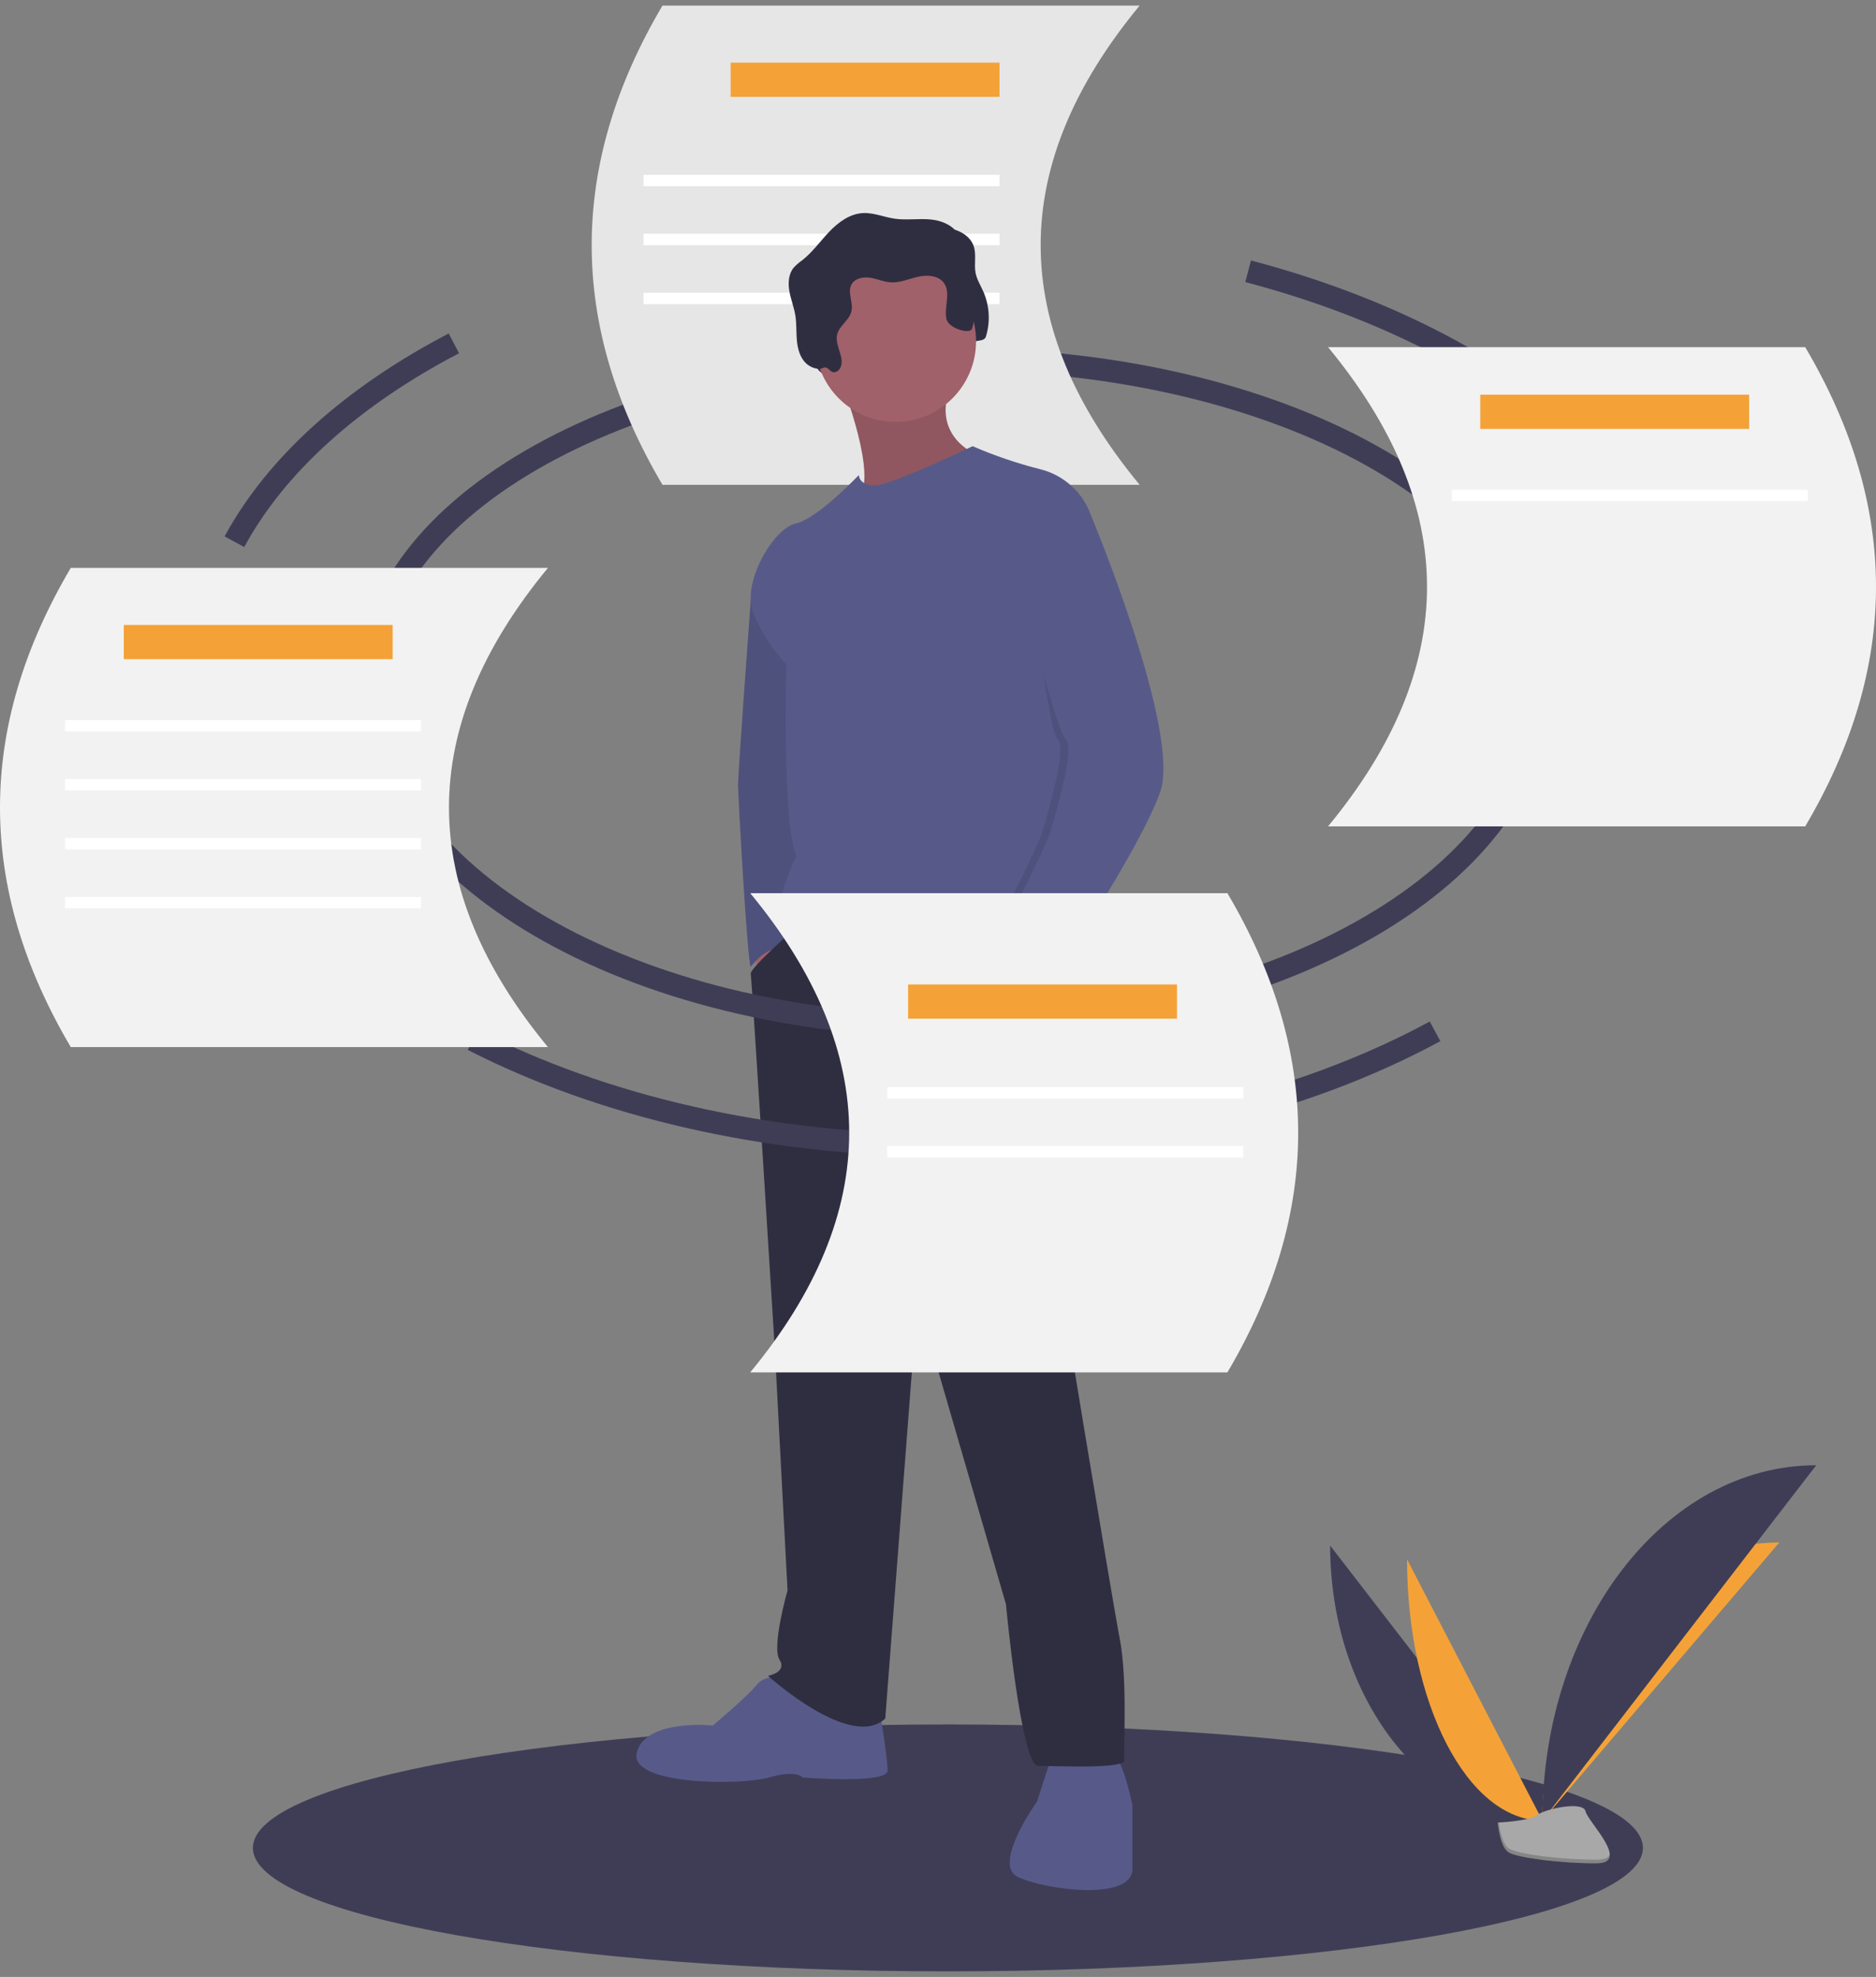 <svg width="168" height="177" viewBox="0 0 168 177" fill="none" xmlns="http://www.w3.org/2000/svg">
<rect x="0" y="0" width="168" height="177" fill="#808080" stroke="none"/>
<g clip-path="url(#clip0_598_1419)">
<path d="M84.887 176.5C119.261 176.5 147.127 171.551 147.127 165.447C147.127 159.342 119.261 154.394 84.887 154.394C50.513 154.394 22.648 159.342 22.648 165.447C22.648 171.551 50.513 176.5 84.887 176.5Z" fill="#3F3D56"/>
<path d="M33.017 61.336C33.017 45.233 56.533 32.179 85.542 32.179C114.551 32.179 138.067 45.233 138.067 61.336" stroke="#3F3D56" stroke-width="2" stroke-miterlimit="10"/>
<path d="M102.057 43.406H59.326C50.874 29.104 50.874 14.802 59.326 0.5H102.057C90.24 14.802 90.24 29.104 102.057 43.406Z" fill="#E6E6E6"/>
<path d="M89.509 5.608H65.43V8.673H89.509V5.608Z" fill="#F4A237"/>
<path d="M89.509 15.653H57.63V16.675H89.509V15.653Z" fill="white"/>
<path d="M89.509 20.931H57.63V21.953H89.509V20.931Z" fill="white"/>
<path d="M89.509 26.209H57.63V27.231H89.509V26.209Z" fill="white"/>
<path d="M119.118 138.379C119.118 151.987 127.62 162.998 138.127 162.998L119.118 138.379Z" fill="#3F3D56"/>
<path d="M138.127 162.997C138.127 149.237 147.614 138.103 159.339 138.103L138.127 162.997Z" fill="#F4A237"/>
<path d="M126.005 139.613C126.005 152.538 131.427 162.997 138.127 162.997L126.005 139.613Z" fill="#F4A237"/>
<path d="M138.127 162.997C138.127 145.415 149.093 131.188 162.645 131.188L138.127 162.997Z" fill="#3F3D56"/>
<path d="M134.128 163.171C134.128 163.171 136.823 163.088 137.636 162.507C138.448 161.926 141.783 161.232 141.984 162.164C142.186 163.096 146.035 166.797 142.992 166.822C139.948 166.847 135.92 166.346 135.109 165.85C134.298 165.354 134.128 163.171 134.128 163.171Z" fill="#A8A8A8"/>
<path opacity="0.2" d="M143.046 166.498C140.003 166.522 135.974 166.022 135.164 165.526C134.546 165.148 134.3 163.793 134.218 163.167C134.161 163.17 134.128 163.171 134.128 163.171C134.128 163.171 134.298 165.354 135.109 165.85C135.92 166.346 139.948 166.847 142.992 166.822C143.87 166.815 144.174 166.501 144.157 166.036C144.035 166.317 143.7 166.492 143.046 166.498Z" fill="black"/>
<path d="M75.752 34.017C76 34.131 76.297 33.961 76.443 33.73C76.999 32.851 75.976 31.718 76.197 30.701C76.375 29.887 77.297 29.403 77.485 28.591C77.668 27.802 77.104 26.913 77.486 26.198C77.784 25.639 78.531 25.492 79.156 25.59C79.78 25.688 80.373 25.964 81.004 26.002C81.845 26.054 82.647 25.682 83.469 25.498C84.291 25.314 85.294 25.386 85.778 26.078C86.399 26.968 85.769 28.206 85.985 29.27C86.157 30.115 86.861 30.815 86.876 31.677C86.882 31.984 86.079 31.737 86.122 32.04C86.165 32.344 85.785 32.077 86.089 32.041C86.213 32.01 86.323 31.941 86.405 31.843C86.487 31.745 86.536 31.623 86.545 31.496C86.581 31.243 87.054 31.159 87.049 30.903C87.036 30.305 88.113 30.708 88.291 30.137C88.699 28.805 88.615 27.37 88.055 26.095C87.813 25.55 87.484 25.035 87.368 24.451C87.209 23.657 87.458 22.805 87.197 22.04C86.846 21.008 85.681 20.482 84.6 20.375C83.52 20.268 82.421 20.46 81.347 20.302C80.384 20.161 79.452 19.742 78.481 19.803C77.315 19.876 76.301 20.63 75.494 21.476C74.686 22.322 74.001 23.296 73.084 24.021C72.803 24.215 72.544 24.439 72.311 24.689C71.844 25.261 71.796 26.075 71.926 26.803C72.056 27.531 72.339 28.225 72.458 28.955C72.57 29.641 72.536 30.341 72.584 31.035C72.632 31.728 72.776 32.442 73.192 32.998C73.358 33.225 73.574 33.41 73.823 33.541C74.072 33.671 74.347 33.743 74.628 33.751C74.822 33.755 74.986 33.58 75.182 33.626C75.428 33.683 75.534 33.917 75.752 34.017Z" fill="#2F2E41"/>
<path d="M67.436 84.399L68.156 88.844L69.598 86.88L68.774 83.882L67.436 84.399Z" fill="#A0616A"/>
<path d="M68.362 50.803L67.228 53.805C67.228 53.805 66.097 69.1 66.097 70.237C66.097 71.374 66.921 85.95 67.23 86.57C67.23 86.57 68.568 84.606 70.319 84.916C72.069 85.226 71.348 79.747 71.348 79.747L72.995 66.205L72.686 59.383L68.362 50.803Z" fill="#575A89"/>
<path opacity="0.1" d="M68.362 50.803L67.228 53.805C67.228 53.805 66.097 69.1 66.097 70.237C66.097 71.374 66.921 85.95 67.23 86.57C67.23 86.57 68.568 84.606 70.319 84.916C72.069 85.226 71.348 79.747 71.348 79.747L72.995 66.205L72.686 59.383L68.362 50.803Z" fill="black"/>
<path d="M75.363 34.263C75.363 34.263 78.761 42.946 76.805 44.6C74.849 46.254 87.718 41.809 87.718 41.809L87.409 40.672C87.409 40.672 83.188 39.018 85.247 34.263C87.306 29.508 75.363 34.263 75.363 34.263Z" fill="#A0616A"/>
<path opacity="0.1" d="M75.363 34.263C75.363 34.263 78.761 42.946 76.805 44.6C74.849 46.254 87.718 41.809 87.718 41.809L87.409 40.672C87.409 40.672 83.188 39.018 85.247 34.263C87.306 29.508 75.363 34.263 75.363 34.263Z" fill="black"/>
<path d="M70.01 150.248C70.01 150.248 68.568 149.835 67.745 150.868C66.921 151.902 63.833 154.487 63.833 154.487C63.833 154.487 57.861 153.866 57.037 156.864C56.214 159.862 66.406 159.862 68.877 159.138C71.348 158.415 71.863 159.138 71.863 159.138C71.863 159.138 79.482 159.759 79.482 158.518C79.482 157.278 78.761 153.039 78.761 153.039L70.01 150.248Z" fill="#575A89"/>
<path d="M94.204 157.174L92.866 161.309C92.866 161.309 88.85 166.891 91.115 168.028C93.38 169.165 101.411 170.302 101.411 167.305V161.619C101.411 161.619 100.587 157.587 99.764 157.174C98.94 156.761 94.204 157.174 94.204 157.174Z" fill="#575A89"/>
<path d="M71.468 82.886C71.468 82.886 67.127 86.673 67.23 87.19C67.333 87.707 69.392 120.89 69.392 120.89L70.525 142.391C70.525 142.391 69.083 147.457 69.804 148.594C70.525 149.731 68.774 150.041 68.774 150.041C68.774 150.041 76.187 156.76 79.276 153.866L82.159 116.341L90.086 143.632C90.086 143.632 91.424 158.104 92.969 158.104C94.513 158.104 100.793 158.414 100.69 157.587C100.587 156.76 100.999 150.455 100.279 146.733C99.558 143.012 94.719 113.55 94.719 113.55C94.719 113.55 94.303 88.293 95.386 85.933C96.469 83.572 94.822 81.091 94.822 81.091L87.615 78.3L78.967 79.334L71.468 82.886Z" fill="#2F2E41"/>
<path d="M80.202 37.778C84.182 37.778 87.409 34.538 87.409 30.541C87.409 26.545 84.182 23.305 80.202 23.305C76.222 23.305 72.995 26.545 72.995 30.541C72.995 34.538 76.222 37.778 80.202 37.778Z" fill="#A0616A"/>
<path d="M97.704 46.151C97.349 45.139 96.748 44.232 95.958 43.511C95.167 42.789 94.211 42.275 93.174 42.016C91.098 41.491 89.067 40.8 87.1 39.948C87.1 39.948 79.79 43.463 78.349 43.463C76.908 43.463 76.908 42.533 76.908 42.533C76.908 42.533 73.201 46.461 71.245 46.874C69.289 47.288 66.406 52.146 67.436 54.834C68.135 56.557 69.147 58.135 70.421 59.486C70.421 59.486 70.01 73.958 71.348 76.646C71.348 76.646 68.053 82.952 71.142 83.365C74.231 83.779 86.071 82.331 88.13 83.779C90.189 85.226 93.998 83.469 94.513 85.433C95.028 87.397 96.16 87.81 96.16 87.81C96.16 87.81 97.91 85.019 96.881 83.365C95.851 81.711 97.704 46.151 97.704 46.151Z" fill="#575A89"/>
<path d="M90.086 85.019L88.439 86.053C88.439 86.053 90.189 92.152 90.91 92.359C91.63 92.565 93.327 87.144 93.327 87.144L90.086 85.019Z" fill="#A0616A"/>
<path d="M74.517 33.293C74.764 33.407 75.062 33.237 75.208 33.007C75.763 32.128 74.741 30.995 74.962 29.978C75.139 29.163 76.061 28.68 76.25 27.867C76.433 27.078 75.869 26.189 76.25 25.475C76.549 24.916 77.296 24.768 77.92 24.866C78.545 24.964 79.138 25.24 79.769 25.279C80.61 25.33 81.411 24.958 82.234 24.774C83.056 24.59 84.059 24.662 84.542 25.355C85.163 26.244 84.534 27.482 84.75 28.546C84.921 29.392 86.878 29.985 87.055 29.413C87.464 28.081 87.38 26.646 86.82 25.371C86.578 24.826 86.249 24.311 86.132 23.727C85.974 22.933 86.223 22.082 85.962 21.316C85.61 20.284 84.446 19.759 83.365 19.652C82.284 19.545 81.186 19.736 80.111 19.579C79.148 19.438 78.216 19.018 77.245 19.079C76.08 19.152 75.066 19.906 74.258 20.752C73.451 21.599 72.766 22.572 71.848 23.297C71.567 23.491 71.308 23.715 71.075 23.965C70.608 24.537 70.561 25.351 70.691 26.079C70.821 26.807 71.103 27.502 71.223 28.231C71.335 28.917 71.3 29.618 71.349 30.311C71.397 31.004 71.54 31.718 71.956 32.274C72.123 32.501 72.339 32.687 72.588 32.817C72.836 32.948 73.112 33.02 73.392 33.027C73.587 33.032 73.751 32.856 73.947 32.902C74.192 32.959 74.299 33.193 74.517 33.293Z" fill="#2F2E41"/>
<path opacity="0.1" d="M93.638 47.96L96.984 46.151C96.984 46.151 105.117 65.585 103.161 70.961C101.205 76.336 93.689 87.397 93.689 87.397C93.689 87.397 87.718 86.156 88.336 84.916C88.953 83.675 92.969 75.716 93.277 74.682C93.586 73.648 95.645 66.929 94.719 66.205C93.792 65.482 91.99 48.684 91.99 48.684L93.638 47.96Z" fill="black"/>
<path d="M93.586 45.014L97.704 46.151C97.704 46.151 105.838 65.585 103.882 70.96C101.926 76.336 94.41 87.397 94.41 87.397C94.41 87.397 88.439 86.156 89.056 84.916C89.674 83.675 93.689 75.716 93.998 74.682C94.307 73.648 96.366 66.929 95.439 66.205C94.513 65.482 90.086 47.598 90.086 47.598L93.586 45.014Z" fill="#575A89"/>
<path d="M138.067 61.336C138.067 78.219 114.551 91.905 85.542 91.905C56.533 91.905 33.017 78.219 33.017 61.336" stroke="#3F3D56" stroke-width="2" stroke-miterlimit="10"/>
<path d="M128.512 92.338C116.772 98.696 101.453 102.544 84.695 102.544C68.627 102.544 53.883 99.007 42.346 93.112" stroke="#3F3D56" stroke-width="2" stroke-miterlimit="10"/>
<path d="M111.772 24.287C134.116 30.183 150.029 43.154 151.509 58.43" stroke="#3F3D56" stroke-width="2" stroke-miterlimit="10"/>
<path d="M20.993 48.501C24.757 41.553 31.635 35.439 40.646 30.742" stroke="#3F3D56" stroke-width="2" stroke-miterlimit="10"/>
<path d="M67.184 122.872H109.916C118.368 108.57 118.368 94.269 109.916 79.967H67.184C79.002 94.269 79.002 108.57 67.184 122.872Z" fill="#F2F2F2"/>
<path d="M105.402 88.14H81.323V91.204H105.402V88.14Z" fill="#F4A237"/>
<path d="M111.337 97.334H79.458V98.355H111.337V97.334Z" fill="white"/>
<path d="M111.337 102.611H79.458V103.633H111.337V102.611Z" fill="white"/>
<path d="M49.07 93.75H6.339C-2.113 79.448 -2.113 65.147 6.339 50.845H49.07C37.253 65.147 37.253 79.448 49.07 93.75Z" fill="#F2F2F2"/>
<path d="M35.166 55.953H11.087V59.017H35.166V55.953Z" fill="#F4A237"/>
<path d="M37.709 64.465H5.83V65.487H37.709V64.465Z" fill="white"/>
<path d="M37.709 69.744H5.83V70.765H37.709V69.744Z" fill="white"/>
<path d="M37.709 75.022H5.83V76.043H37.709V75.022Z" fill="white"/>
<path d="M37.709 80.3H5.83V81.321H37.709V80.3Z" fill="white"/>
<path d="M118.93 73.987H161.661C170.113 59.685 170.113 45.383 161.661 31.081H118.93C130.747 45.383 130.747 59.685 118.93 73.987Z" fill="#F2F2F2"/>
<path d="M156.639 35.337H132.56V38.402H156.639V35.337Z" fill="#F4A237"/>
<path d="M161.895 43.851H130.016V44.872H161.895V43.851Z" fill="white"/>
</g>
<defs>
<clipPath id="clip0_598_1419">
<rect width="168" height="176" fill="white" transform="translate(0 0.5)"/>
</clipPath>
</defs>
</svg>

